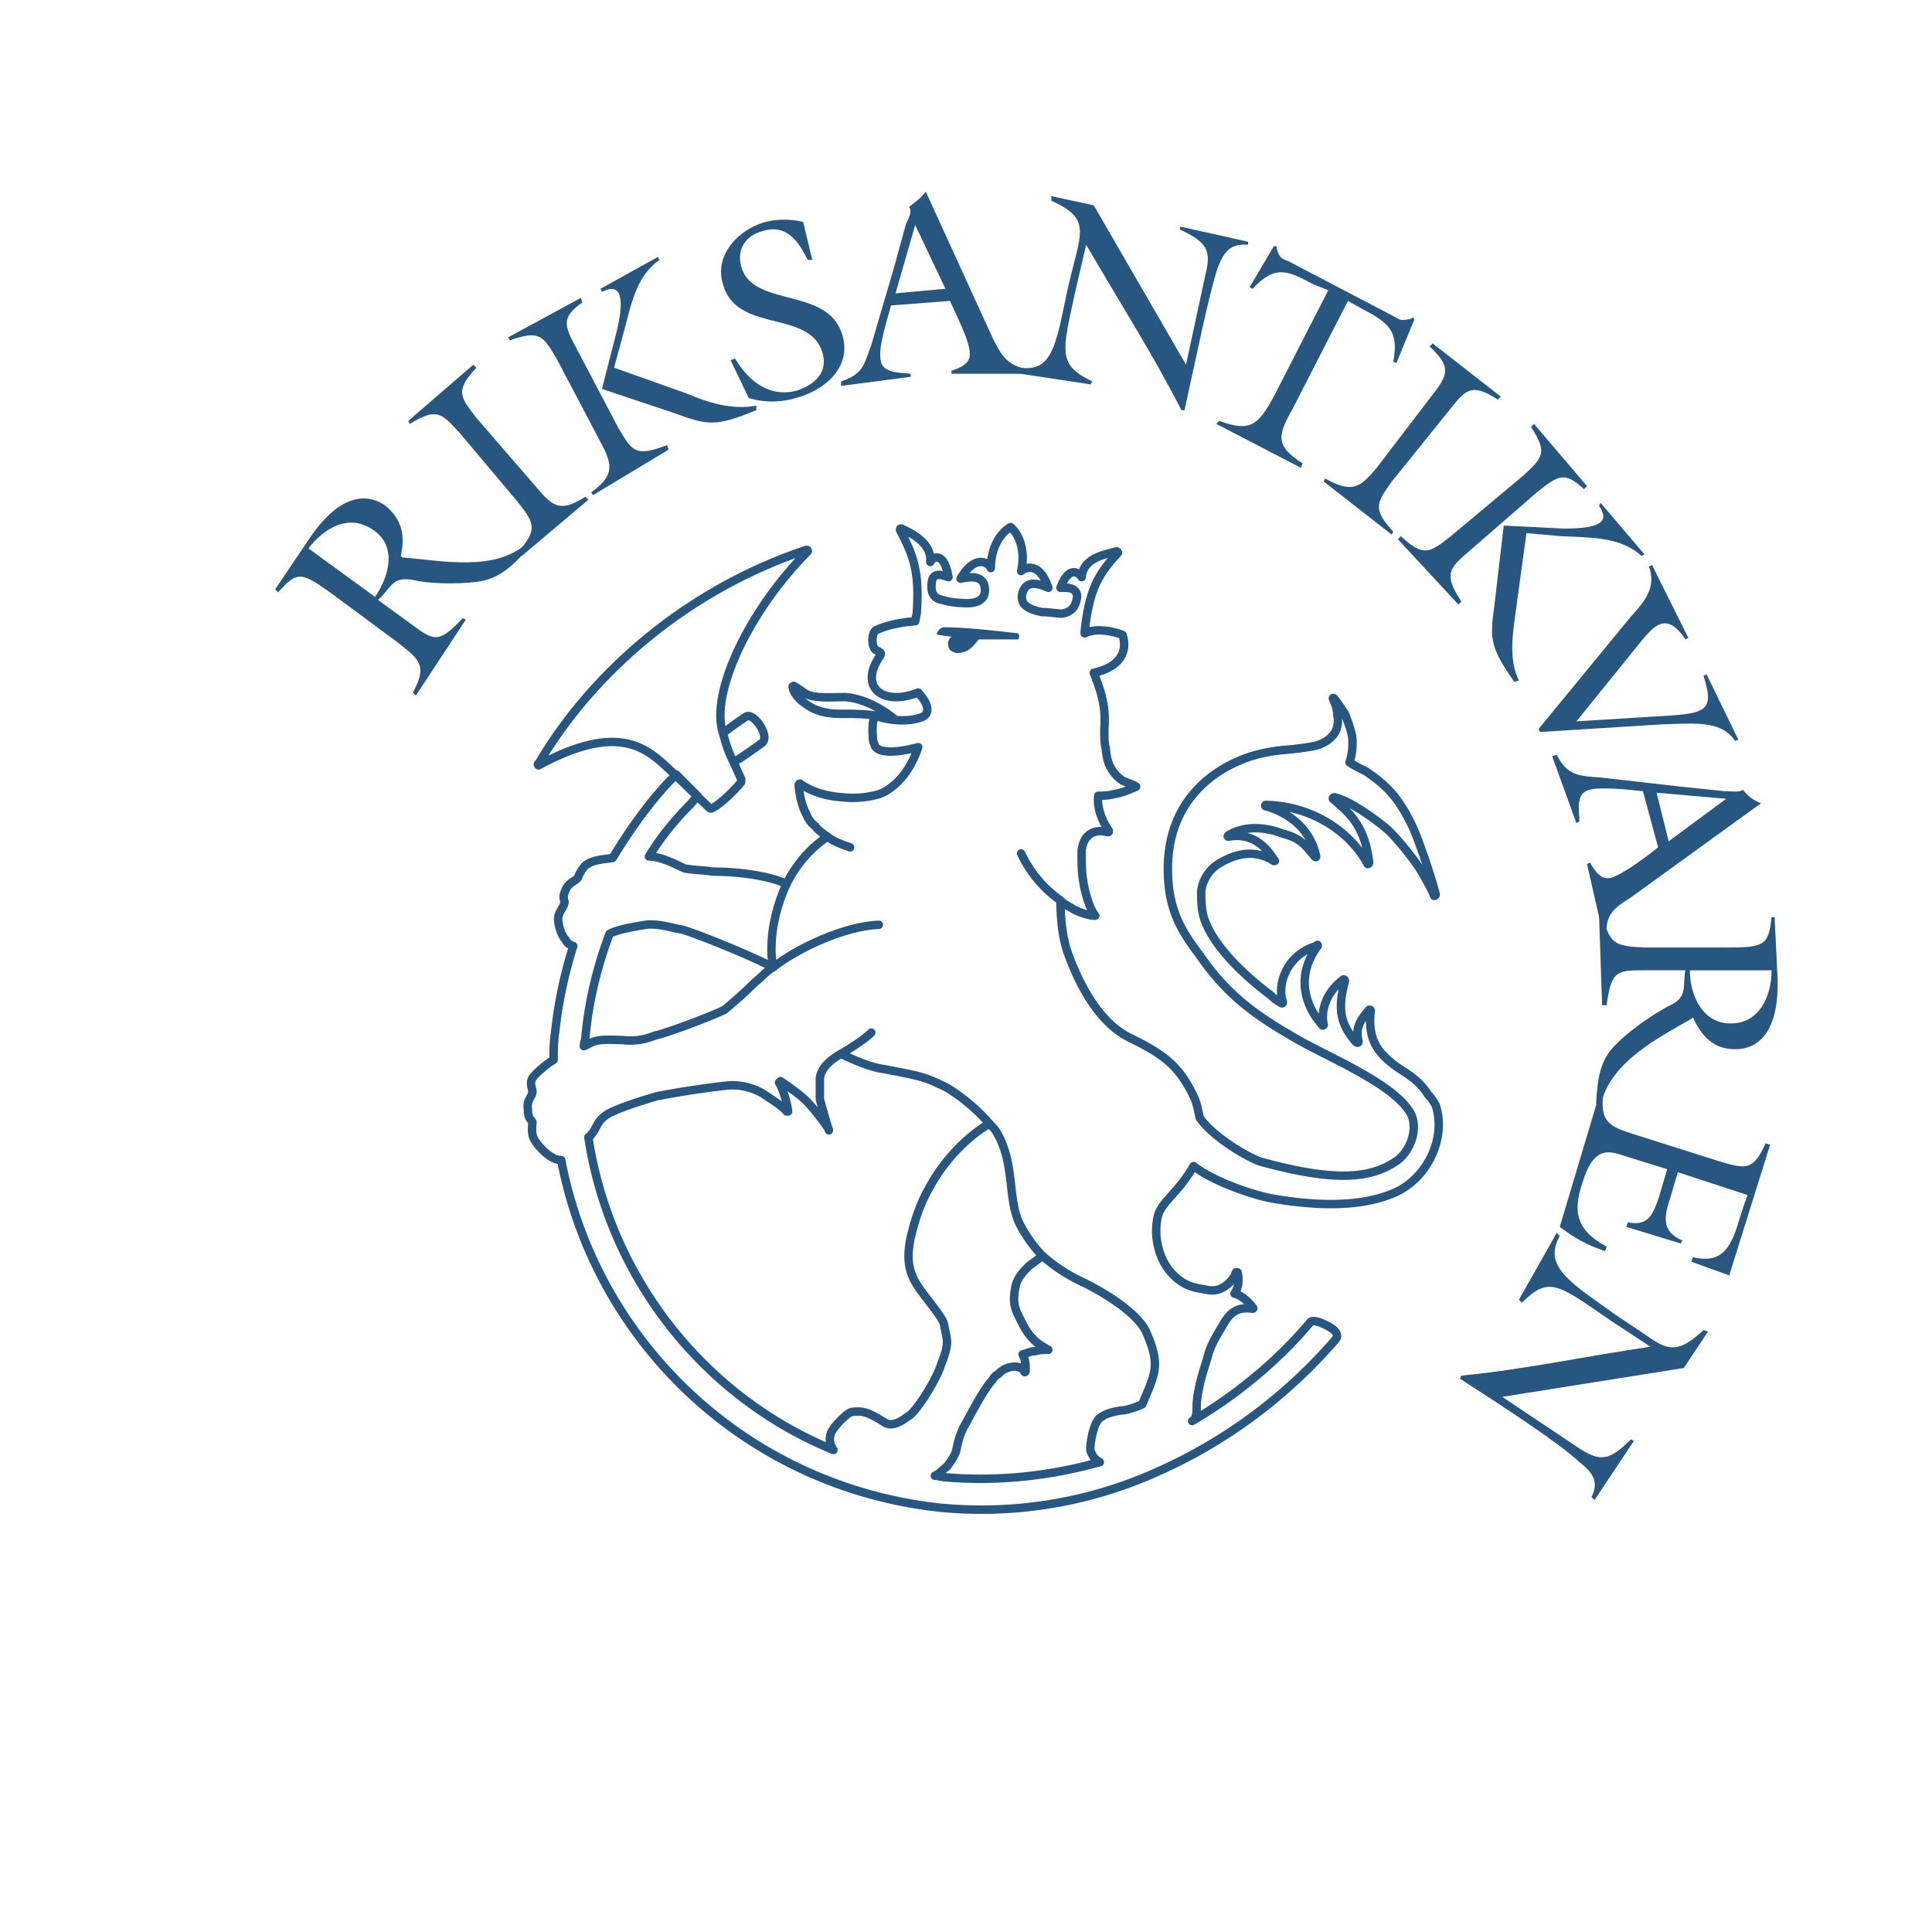 <svg xmlns="http://www.w3.org/2000/svg" width="2500" height="2500" viewBox="0 0 192.756 192.756"><path fill-rule="evenodd" clip-rule="evenodd" fill="#fff" d="M0 0h192.756v192.756H0V0z"/><path d="M88.138 71.518c.302.151.906.151 1.208.303-1.057-.909-3.019-2.12-4.982-2.271-1.51 0-3.02.151-3.925-.304-.906-.605-1.057-.756-1.208-.756 0-.152-.151 0-.151 0 0 .303.303 1.06 1.208 1.666 1.51 1.212 3.472 1.061 4.228 1.061.602-.002 2.112-.002 3.622.301zm-14.945 4.543c-.604-1.211-.755-1.817-1.058-2.877.454-.455 1.812-1.363 2.265-1.666 0 0 .453-.455 1.358.757.906 1.363.302 1.817.302 1.817-.603.454-2.113 1.515-2.867 1.969zm-2.416 4.543s.151.152.302 0c.755-.303 2.415-1.969 2.868-2.574v-.303l-.754-1.666c-.604-1.211-.755-1.817-1.058-2.877-1.358-4.09 2.718-12.418 8.455-18.174 0-.151 0-.151-.151-.151-11.774 3.937-21.285 12.115-26.72 21.353-.151 0 0 .151 0 .151 8.151-4.392 10.869-1.666 13.284.606l3.774 3.635z" fill="none" stroke="#275680" stroke-width=".839" stroke-linecap="round" stroke-linejoin="round" stroke-miterlimit="2.613"/><path d="M33.34 59.402c-3.17-2.271-3.624-2.575-5.586-.303l-.302-.303 3.472-5.148c3.623-5.301 6.492-3.938 7.548-3.181 1.661 1.363 1.963 3.028 1.51 4.998l.151.151c3.925.303 9.359 1.514 12.529-1.515l.302.303c-1.812 2.12-3.17 3.332-5.283 3.635-2.416.303-5.133.151-6.341-.151-2.265-.455-2.265.757-3.623 1.969l3.321 2.423c2.265 1.666 2.717 1.968 5.133-.606l.301.151-4.981 7.572-.302-.304c1.51-2.726.604-3.332-1.51-4.997l-6.339-4.694zm4.076.151c1.358-1.968 2.264-4.997-.151-6.663-2.416-1.666-4.831-.303-6.492 1.817l6.643 4.846z" fill-rule="evenodd" clip-rule="evenodd" fill="#275680"/><path d="M53.417 48.499c1.66 1.969 2.415 2.726 4.981 1.061l.302.303-6.643 5.604-.302-.455c1.962-2.271 1.51-2.877-.151-4.997l-5.736-6.814c-1.812-1.969-2.265-2.574-4.982-.909l-.151-.303 6.491-5.603.302.302c-2.113 2.271-1.66 2.878 0 4.998l5.889 6.813zM61.72 42.744c1.359 2.271 1.661 2.877 4.831 1.666l.151.455-7.548 4.543-.151-.303c2.566-1.818 1.962-3.029.754-5.301l-4.227-8.027c-1.359-2.271-1.661-2.877-4.68-1.817l-.15-.302 7.247-3.938.151.455c-2.114 1.515-1.812 2.271-.604 4.543l4.226 8.026zm3.925-17.113l.152.303c-2.416 1.666-2.869 4.695-3.624 7.42l-.906 3.332 7.246 2.575c2.113.908 4.528 1.665 6.944 1.211v.454c-4.076 1.666-4.831 1.515-8.151.303l-7.247-2.423 1.51-5.906c.906-3.938 0-4.543-1.51-3.785l-.15-.303 5.736-3.181z" fill-rule="evenodd" clip-rule="evenodd" fill="#275680"/><path d="M81.042 25.934h-.452c-.906-1.817-2.114-3.635-4.529-2.877-1.661.455-2.566 1.817-2.114 3.482 1.057 4.242 8.756 1.969 10.115 6.967.905 3.18-1.812 5.452-4.68 6.209a8.21 8.21 0 0 1-4.68 0l-1.812-3.787.452-.151c1.359 2.272 3.472 3.938 6.19 3.18 1.811-.605 3.02-1.816 2.566-3.634-1.207-4.543-8.604-1.969-9.964-6.967-.905-2.877 1.511-5.452 4.228-6.209a7.923 7.923 0 0 1 3.774 0l.906 3.787zM88.893 30.477c-.302 1.212-1.208 3.938-1.057 5.148 0 1.667 1.811 1.516 3.019 1.667v.303l-6.944.908v-.454c2.265-.757 2.265-1.666 3.02-3.634l2.265-7.724 1.207-4.392c.302-.606.604-1.212.302-1.666.604-.455 1.208-.909 1.661-1.515l6.641 14.539c.908 1.817 1.51 2.877 3.625 3.18l.451.454h-8.151v-.303c.905-.303 1.963-.757 1.812-1.817 0-1.06-1.208-3.483-1.963-5.149l-5.888.455zm2.415-8.026l-1.962 6.815 4.981-.455-3.019-6.36z" fill-rule="evenodd" clip-rule="evenodd" fill="#275680"/><path d="M118.328 36.384l1.963-9.087c.605-2.423 0-3.18-2.566-4.392v-.303l6.795 1.515v.303c-1.812-.151-2.416.757-3.02 2.271-.906 2.726-2.113 8.784-3.322 14.235h-.301c-2.869-5.603-6.342-11.055-9.512-16.507l-1.055 4.543c-1.359 6.209-1.812 7.421 1.66 9.087l-.15.303-8.002-1.211.906-.455c3.32.455 3.621-2.271 4.83-8.026l.906-3.635c.604-2.574.453-3.634-2.566-4.998v-.454l4.227.909 9.207 15.902zM140.973 31.689l.152.151-1.812 4.392-.301-.152c.602-3.181-.605-3.938-3.172-5.3l-1.357-.758-5.434 10.602c-1.512 2.726-1.963 3.785.904 5.603l-.15.454-8.455-4.391.303-.303c3.17 1.212 3.926.303 5.436-2.423l5.434-10.602-1.51-.605c-2.566-1.363-3.773-1.969-6.039.455l-.301-.152 2.416-4.089h.301v.303c.303.909.453.909 1.207 1.211l10.418 5.452c.754.454.754.454 1.66.303l.3-.151zM138.859 48.044c-1.51 2.12-1.963 2.726.152 4.997l-.152.303-6.793-5.3.15-.303c2.717 1.514 3.473.908 5.133-1.061l5.436-7.117c1.66-2.12 2.113-2.878-.152-4.998l.303-.303 6.793 5.301-.301.302c-2.568-1.666-3.172-1.06-4.832 1.06l-5.737 7.119zM146.559 55.01c-1.963 1.666-2.566 2.272-.756 4.998l-.301.303-6.039-6.512.303-.304c2.266 2.121 2.867 1.667 4.982 0l7.244-6.057c1.963-1.817 2.416-2.272.756-4.846l.301-.302 5.285 6.208-.303.303c-1.963-1.817-2.566-1.363-4.68.304l-6.792 5.905zm17.511.303l-.303.152c-2.113-1.97-5.283-1.817-8-1.97l-3.473-.303-1.057 7.724c-.301 2.272-.756 4.846.303 6.967l-.453.151c-2.566-3.634-2.416-4.392-1.963-7.875l.906-7.724 6.037.303c4.076 0 4.379-.909 3.473-2.272l.15-.303 4.38 5.15zM173.43 73.79l-.303.15c-1.359-1.968-3.473-1.817-7.396-1.666l-12.076.757-.152-.303 9.209-11.206c1.359-1.515 2.566-2.878 1.811-4.998l.303-.151 3.623 7.269-.301.151c-1.963-3.028-3.322-1.06-4.379.152l-6.492 8.026 7.246-.454c5.586-.303 6.643-.303 5.436-4.089l.303-.151 3.168 6.513zM163.918 78.938c-1.357-.151-4.227-.454-5.283-.151-1.51.303-1.057 2.121-1.057 3.18l-.303.151-2.414-6.663.453-.152c1.057 2.12 2.264 2.12 4.377 2.272l8.002.908 4.377.454c.756 0 1.51.152 1.812-.151.451.606 1.057 1.06 1.811 1.362l-12.982 9.39c-1.66 1.06-2.566 1.666-2.414 3.787l-.303.151-1.66-7.269.301-.152c.453.757 1.057 1.818 2.113 1.515s3.17-1.817 4.682-3.029l-1.512-5.603zm8.303.757l-6.943-.605 1.207 4.846 5.736-4.241z" fill-rule="evenodd" clip-rule="evenodd" fill="#275680"/><path d="M172.07 94.537c3.926 0 4.377-.152 4.68-3.03h.303l.301 6.209c.15 6.512-3.02 6.967-4.227 6.967-2.113 0-3.32-1.211-4.227-3.182l-.15.152c-3.473 1.969-8.152 4.393-9.059 8.633l-.453-.152c.152-2.725.453-4.543 2.113-6.057 1.662-1.666 3.926-3.029 4.982-3.635 2.113-.908 1.51-1.818 1.812-3.635h-4.076c-2.719 0-3.322 0-3.773 3.482h-.455l-.301-8.935h.453c.453 3.029 1.51 3.029 4.076 3.181h8.001v.002zm-3.472 2.272c0 2.424 1.209 5.301 4.076 5.301 2.869 0 4.076-2.727 4.076-5.301h-8.152z" fill-rule="evenodd" clip-rule="evenodd" fill="#275680"/><path d="M159.994 108.924c-.453 3.027.604 3.482 3.02 4.24l8.604 2.727c2.566.756 3.322.908 4.529-1.818l.453.152-4.076 13.023-3.773-1.363.15-.455c3.17.758 3.926-1.361 4.68-3.936l.754-2.271-6.943-2.271-.754 2.574c-.605 1.816-.906 3.33 1.207 4.24l-.15.303-5.436-1.666.152-.455c2.111.455 2.566-.908 3.168-2.725l.756-2.576-3.924-1.211c-1.51-.455-3.322-1.514-4.529 2.574-1.057 3.029-.453 4.846 2.416 6.361l-.152.455c-1.811-.607-3.17-1.363-4.527-2.424l4.074-13.631.301.153zM149.879 139.363l7.699 5.15c2.113 1.361 3.02 1.211 5.133-.91l.303.152-3.926 5.904-.303-.301c.756-1.516.152-2.424-1.207-3.484-2.113-1.969-7.246-5.301-11.926-8.328l.15-.303c6.342-.607 12.531-1.969 18.871-2.879l-3.926-2.574c-5.283-3.635-6.189-4.543-8.906-1.816l-.301-.303 3.773-6.664.303.303c-1.662 3.029.904 4.543 5.584 7.875l3.17 2.121c2.113 1.514 3.172 1.666 5.586-.607l.453.152-2.416 3.635-18.114 2.877z" fill-rule="evenodd" clip-rule="evenodd" fill="#275680"/><path d="M82.553 83.481c-.604-.454-1.057-.757-1.208-1.06-.302-.151-.754-.757-.905-1.211-.604-1.061-.755-2.727-.755-2.878 0 0 0-.151.151-.151.151.151 1.66 1.212 4.227 1.363 1.207.151 2.566 0 3.623-.303.906-.303 2.869-1.514 3.925-4.695-2.867.757-4.226.455-4.377-.302-.151-.304-.151-.454-.151-.757-.151-1.969.302-2.12.604-1.969.906.303 2.869.605 4.377 0 .303-.151 1.057-.757-.453-2.424-3.472 1.363-5.887-.454-3.925-3.483.302-.454.302-.454-.301-.757-.453-.303-.453-1.666 0-1.969.604-.303 1.962-.757 3.924-.908l.151-.757c.302-4.088-.302-5.754-1.662-8.33 0-.151 0-.151.152-.151.905.454 3.019 1.363 2.868 3.332.151-.454 1.358-1.211 1.811 1.515-.453-.152-1.51-.606-1.66.454-.151 1.06.15 1.665 1.056 1.817.453.151 1.359.303 1.962.303 1.661.152 2.415-.455 2.265-1.515-.15-1.363-1.661-1.06-2.416-.909 1.51-2.574 2.869-1.514 3.02-1.06 0-1.969.906-3.483 1.963-4.089.906.757 1.51 2.423 1.057 4.392.303-.303 1.811-1.06 2.717 1.666-.754-.303-2.113-.909-2.564.455-.303 1.06.301 1.666 1.961 1.968.604 0 1.51.152 1.963.152.906-.152 1.359-.606 1.51-1.667 0-1.059-1.209-.908-1.662-.908.906-2.423 1.963-1.363 2.115-1.06.15-1.969 2.414-2.272 3.471-2.575 0 0 .15 0 .15.152-1.961 2.12-2.867 3.634-3.32 7.875v.152c1.51-.757 3.773.152 3.773.152s1.209 2.877-2.867 3.785c.906 2.272 1.207 3.635 1.057 5.604 0 1.061 0 1.363.15 1.969 0 .303.152 1.363.453 1.817a3.57 3.57 0 0 0 1.207 1.363c.303.151 1.209.454 1.359.605 0 0-1.207.606-2.264.757-.604.152-1.057.152-1.51.152-.15 1.06.301 2.423 1.057 3.483 0 .151 0 .151-.15.151-.453-.151-2.266-.455-2.566 1.817 0 1.363 0 2.12.15 3.029.15 1.06.604 2.726 1.207 3.482h-.15c-.453 0-1.359-.303-1.963-.605-.453-.303-.906-.455-1.359-.909 0 1.514.152 3.635.756 5.301 1.057 2.877 3.02 6.967 6.34 8.48 3.02 1.516 4.68 2.574 6.189 5.756.303.605.453 1.363.604 2.119 1.057 1.666 4.379 3.787 6.039 4.393 7.699 2.119 11.17 1.666 13.736-.152 1.51-1.211 2.113-3.635 1.057-4.996-1.961-2.879-8.453-5.453-11.471-7.27-3.926-2.271-6.645-4.24-9.361-8.178-1.963-2.575-3.17-4.695-3.17-8.633 0-6.512 4.227-9.541 7.096-10.752 1.357-.606 2.867-.909 4.227-1.06 1.811-.152 2.717-.304 3.473-.455.904-.303 1.357-.605 1.811-1.211.303-.455.453-1.212.303-1.817 0-.455-.152-1.061-.453-1.666 0 0 0-.151.15 0 .453.605.756 1.06 1.057 1.515.15.454.754 1.816.754 2.725 0 .606 0 1.212-.299 2.121.451.303.752.454 1.658.909 1.963 1.363 3.17 2.423 4.68 5.603.604 1.363 1.812 4.846 2.266 6.664 0 0 0 .151-.152.151-.15-.454-.906-1.817-1.357-2.575-.453-.757-1.812-2.574-3.17-3.937-1.209-1.06-3.924-3.029-5.436-3.332 0 0-.15 0-.15.151 1.357 1.212 3.17 2.424 3.623 6.36 0 0 0 .152-.15.152-1.512-2.877-5.133-5.755-10.115-5.906-.15 0-.15.151 0 .151 2.113.605 4.377 2.12 4.982 4.998 0 0 0 .152-.152 0-.904-1.06-1.357-1.817-3.17-2.271-1.963-.757-3.924-.757-5.434.151-.152.151 0 .151 0 .151 2.414-.454 3.773 1.061 4.529 2.272.15.151.15.151 0 .151-1.662-1.06-3.473-.909-5.285.151-.904.455-1.811 1.515-1.961 2.878 0 1.06 0 2.271.604 3.483 1.057 2.271 3.471 4.694 6.037 6.663.453.303.605.605 1.209.908.15.152.301.152.301 0-.604-1.666.303-4.694 3.322-5.603.15-.151.15-.151.15 0-2.266 3.029-1.207 6.058.453 7.876 0 .15.15 0 .15 0-.301-1.363.15-3.182 1.963-4.545.15 0 .15.152.15.152-.754 2.877-.453 4.24 1.057 6.057.15.152.303.152.303 0-.303-1.211 0-1.969 1.057-3.18.15 0 .15 0 .15.152-.301 2.877.754 4.088 2.266 5.299 1.207.91 2.414 1.363 3.471 3.029.303.303.604.758.756 1.061 1.055 3.18-.756 7.117-3.926 8.633-3.623 1.664-8.453 1.361-12.682.605-2.717-.605-6.037-1.969-7.547-3.182-1.51 2.576-3.02 3.484-3.471 4.695-.605 1.816-.152 4.391 1.207 5.906 1.057 1.211 2.113 1.514 3.17 1.666.754.15 1.357.303 2.264-.303.604-.455.906-.908 1.057-1.363h.152c.15.605.15 1.514-.303 2.119.605.152 1.207.607 1.811 1.363.152.152 0 .152 0 .152-1.961-.303-2.566.908-3.17 1.969-.453.758-.904 1.514-1.207 2.424-.303 1.211-1.057 3.027-1.207 5.148 0 .908 0 1.363-.453 1.664 4.377-2.572 8.453-5.904 11.773-9.842 0 0 .152-.455 1.662.303s.904 1.363.904 1.363c-4.83 5.604-10.869 10.146-17.66 13.174a42.716 42.716 0 0 1-21.891 3.635c-19.322-2.119-34.268-16.506-37.739-34.68-.453 0-.754-.15-1.208-.453-.453-.305-1.208-1.061-1.509-1.666-.303-.605-.152-1.363-.152-1.668-.151-.301-.453-.301-.453-1.361-.151-.758.453-1.211.453-1.666 0-.303-.301-.758 0-1.363.302-.453 1.359-1.363 2.114-1.816 0-.908 0-1.818.15-2.727a44.032 44.032 0 0 1 1.812-8.632c-.454-.151-.604-.303-.755-.605-.453-.454-.754-1.515-.754-2.12 0-.606.604-1.212.604-1.515.151-.303-.302-.454.151-1.363.302-.758 1.057-.909 1.208-1.211.151-.303.302-.758.755-1.212.755-.605 1.812-.605 2.717-.757 1.661-2.726 3.473-5.301 5.586-7.572l.755-.757 2.114 2.121-.604.756c-1.66 1.667-3.019 3.332-4.227 5.301 1.359 0 3.17 1.06 3.623 1.211.906.151 1.811.151 2.717.303 2.264 0 5.284.304 7.396 1.211.901-1.814 2.26-3.48 4.072-4.692zM67.91 92.719c-.906-.151-2.265-.605-3.472-.454-.906.152-2.869.454-3.624.909-1.208 3.179-2.113 6.814-2.415 10.449 0 .152-.151.455-.151.758 1.057-.455.906-.758 3.925-.605 1.359.15 2.416-.152 3.17-.455 1.359-.303 5.737-1.969 6.944-2.574.906-.758 1.963-1.666 3.02-2.727.604-.455 1.057-1.059 1.812-1.514-2.265-1.212-8.304-3.635-9.209-3.787zm13.888 14.842v2.121c.301 1.061.755 2.725.905 3.027 0 0 0 .152 0 0-.15-.303-1.359-1.967-2.264-2.877-.755-.756-2.566-1.969-2.566-1.969l-.151.152c.302.453.754 1.666.906 2.877h-.151c-.302-.455-1.509-1.211-2.415-1.816-1.057-.607-2.415-.91-3.623-.758a88.719 88.719 0 0 0-6.944 1.061c-1.509.453-3.472 1.059-4.68 1.666-1.359.756-1.208 1.514-1.811 2.119-.302.455-.302.303-.302.303 2.113 13.934 11.472 25.896 24.455 31.197-.302-.455-.453-.908-.302-1.514 0-.455 1.51-2.121 2.113-2.273 1.057-.15 1.661 0 3.321 1.061.755.455 1.661-.152 2.265-.605.754-.303 2.868-3.635 3.321-5.148.906-2.271.604-2.424.302-4.09-.302-1.059-2.717-3.482-3.171-4.846-.452-1.061-.452-2.271-.15-3.785.453-1.818.906-3.332 1.963-5.15.905-1.666 2.868-4.391 5.887-6.209-1.66-1.969-4.076-3.635-4.982-3.938-1.509-.756-2.415-.908-5.585-1.514-1.208-.15-3.02-.908-4.227-1.514-1.058.605-1.964 1.363-2.114 2.422zm20.833 18.779c-.604.605-1.209 1.211-1.359 2.271-.303 1.666.15 2.271.756 3.482.451.91.904 1.363 1.205 1.666.303.303 1.059.758 1.359.908h-.15s-.756 0-1.209.152c-.451 0-.602.152-1.205.303.301.605.301 1.061.301 1.666 0 .15-.15.15-.15 0-.453-.758-1.963-.455-2.566.303a1.186 1.186 0 0 0-.605.605c-.904.91-2.415 3.938-2.868 4.695-.453.908-.604 1.666-.754 2.422-.302.758-.604 1.061-.906 1.516-.453.303-.604.605-1.208.908.302 0 .755.152 1.057.152 5.284.453 10.567-.152 15.397-1.516-.604-.303-.754-.758-.904-1.061-.152-.15.15-2.725.904-3.33.604-.455 1.207-.607 2.113-.758.756 0 2.113-.605 2.113-.605 1.359-3.182 1.811-3.938.453-7.117-.754-1.818-3.773-3.787-6.189-4.998a16.637 16.637 0 0 1-4.227-2.727c-.303.305-1.208.911-1.358 1.063z" fill="none" stroke="#275680" stroke-width=".841" stroke-linecap="round" stroke-linejoin="round" stroke-miterlimit="2.613"/><path d="M97.648 63.794H101.572a.458.458 0 0 0 0-.605c-2.566-.303-5.434-.606-7.396-.606-.454 0-.906.758-.604.758.15 0 .906.151 1.208.151.151 0 .151.152 0 .152-.302.454-.151.757-.151.909.151.454.453.454.755.605 1.207-.001 1.661-.606 2.264-1.364z" fill-rule="evenodd" clip-rule="evenodd" fill="#275680"/><path d="M87.685 92.265c-3.472.152-8 2.272-10.567 4.241m1.358-8.33c-.905 1.969-1.509 4.241-1.509 6.513 0 .302 0 .909.151 1.817m24.757-11.359c1.357 2.877 3.32 4.24 3.924 4.694m-20.982-5.299c-.906-.303-1.661-.605-2.264-1.061m16.152 28.623c.301.303.604.605.754.91 1.812 3.027 1.057 6.662 2.266 9.086.604 1.211 1.508 2.422 2.264 3.18m-20.078-20.141c.755-.455 2.265-1.363 3.02-2.121" fill="none" stroke="#275680" stroke-width=".839" stroke-linecap="round" stroke-linejoin="round" stroke-miterlimit="2.613"/></svg>